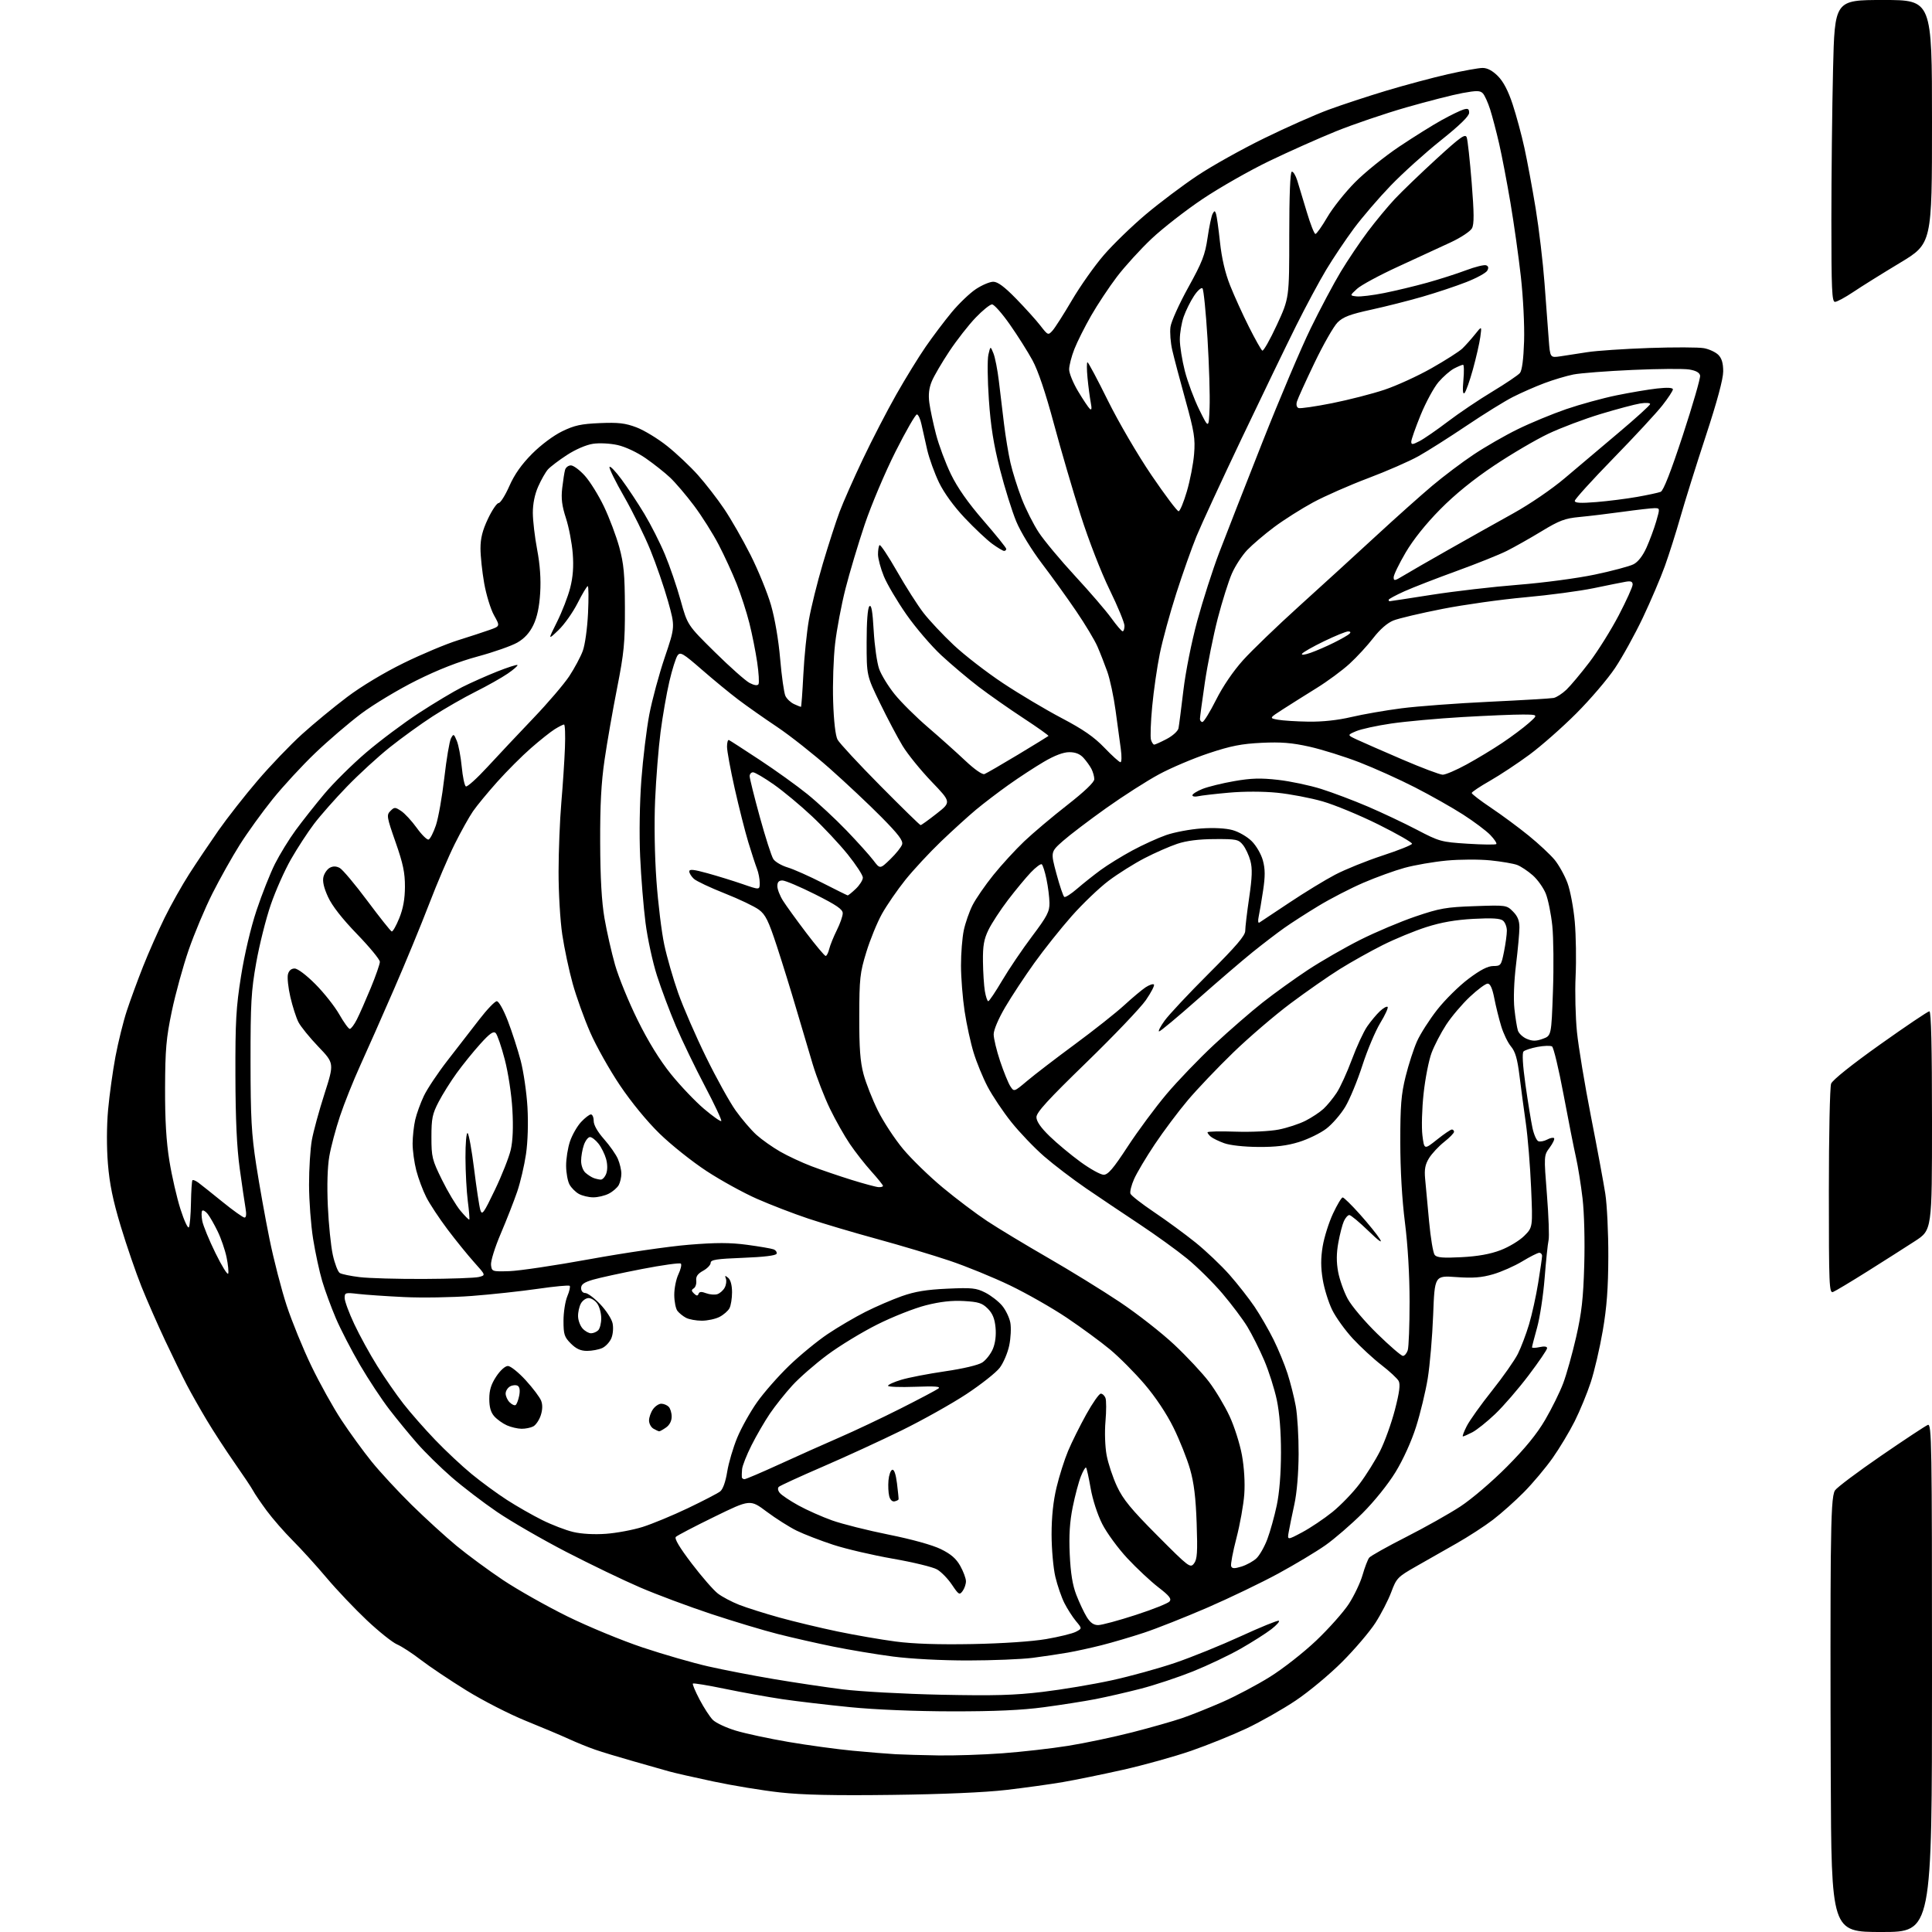 <?xml version="1.0" encoding="UTF-8" standalone="no"?>
<svg 
  version="1.1" 
  xmlns="http://www.w3.org/2000/svg" 
  xmlns:xlink="http://www.w3.org/1999/xlink" 
  xmlns:svg="http://www.w3.org/2000/svg"
  xmlns:rdf="http://www.w3.org/1999/02/22-rdf-syntax-ns#"
  xmlns:cc="http://creativecommons.org/ns#"
  xmlns:dc="http://purl.org/dc/elements/1.1/"
  viewBox="0 0 768 768"
  width="768"
  height="768"
>
<style>svg {background-color: white; }</style>"
<path stroke="none" fill="black" fill-rule="evenodd" d="M748.00,768.00C728.00,768.00 728.00,768.00 727.75,705.75C727.61,671.51 727.62,632.49 727.77,619.04C727.99,600.19 728.37,594.09 729.44,592.45C730.21,591.28 738.45,585.09 747.77,578.69C757.08,572.29 765.45,566.77 766.35,566.42C767.88,565.83 768.00,573.39 768.00,666.89C768.00,768.00 768.00,768.00 748.00,768.00zM354.50,713.50C331.46,713.79 319.00,713.51 310.00,712.51C303.12,711.75 291.20,709.79 283.50,708.15C275.80,706.52 267.93,704.72 266.00,704.17C264.07,703.61 257.77,701.82 252.00,700.19C246.22,698.56 239.26,696.45 236.53,695.50C233.79,694.55 229.07,692.63 226.03,691.23C222.99,689.84 215.28,686.59 208.90,684.01C202.52,681.43 191.94,676.01 185.40,671.97C178.85,667.92 170.72,662.47 167.33,659.86C163.94,657.24 159.67,654.45 157.83,653.67C156.00,652.89 150.60,648.57 145.83,644.08C141.06,639.58 133.86,632.00 129.83,627.22C125.80,622.44 119.75,615.77 116.39,612.41C113.02,609.04 108.36,603.69 106.01,600.52C103.67,597.34 101.24,593.78 100.63,592.60C100.01,591.42 96.67,586.42 93.22,581.48C89.77,576.54 84.79,568.90 82.16,564.49C79.53,560.09 75.96,553.79 74.24,550.49C72.52,547.20 68.66,539.29 65.66,532.92C62.67,526.55 58.42,516.88 56.23,511.42C54.04,505.96 50.34,495.20 48.01,487.50C44.89,477.17 43.55,470.65 42.90,462.64C42.36,456.03 42.39,447.60 42.97,441.14C43.50,435.29 44.82,425.77 45.90,420.00C46.99,414.23 49.02,406.04 50.41,401.81C51.80,397.58 54.73,389.61 56.91,384.10C59.09,378.60 62.94,369.91 65.45,364.80C67.97,359.68 72.39,351.83 75.26,347.36C78.14,342.88 83.35,335.13 86.83,330.14C90.32,325.16 97.32,316.22 102.40,310.29C107.47,304.35 115.42,296.06 120.06,291.86C124.70,287.66 132.78,281.00 138.00,277.07C143.67,272.79 152.73,267.35 160.50,263.55C167.65,260.05 177.32,255.99 182.00,254.53C186.68,253.07 192.37,251.20 194.65,250.39C198.81,248.91 198.81,248.91 196.37,244.56C195.04,242.16 193.28,236.44 192.47,231.85C191.66,227.26 191.00,221.03 191.00,218.00C191.00,213.98 191.80,210.82 193.96,206.25C195.58,202.81 197.50,199.99 198.21,199.97C198.92,199.96 200.84,196.92 202.47,193.22C204.51,188.59 207.32,184.61 211.47,180.43C214.99,176.89 219.97,173.16 223.44,171.47C228.34,169.08 230.98,168.51 238.44,168.19C245.82,167.88 248.52,168.19 253.00,169.88C256.02,171.02 261.52,174.36 265.20,177.30C268.89,180.23 274.39,185.43 277.43,188.83C280.47,192.24 285.17,198.30 287.86,202.30C290.56,206.29 295.27,214.51 298.33,220.57C301.38,226.62 305.05,235.59 306.47,240.49C308.02,245.85 309.49,254.43 310.13,261.96C310.72,268.86 311.66,275.46 312.21,276.64C312.77,277.82 314.32,279.28 315.66,279.89C317.00,280.50 318.23,281.00 318.39,281.00C318.56,281.00 318.98,275.22 319.34,268.15C319.70,261.09 320.69,251.32 321.54,246.46C322.38,241.59 324.88,231.51 327.09,224.05C329.30,216.60 332.29,207.35 333.73,203.50C335.17,199.65 339.35,190.20 343.01,182.50C346.67,174.80 352.64,163.25 356.29,156.83C359.93,150.41 365.19,141.86 367.98,137.83C370.76,133.80 375.39,127.66 378.27,124.18C381.14,120.71 385.48,116.55 387.92,114.93C390.35,113.32 393.47,112.00 394.84,112.00C396.61,112.00 399.27,113.97 403.93,118.75C407.55,122.46 411.89,127.27 413.57,129.44C416.56,133.30 416.66,133.34 418.38,131.44C419.35,130.37 422.84,124.91 426.14,119.29C429.44,113.68 435.14,105.61 438.82,101.36C442.49,97.11 450.00,89.84 455.50,85.20C461.00,80.57 470.23,73.63 476.00,69.79C481.77,65.94 493.70,59.28 502.50,54.98C511.30,50.67 522.82,45.56 528.10,43.62C533.38,41.67 543.75,38.26 551.15,36.03C558.55,33.81 569.53,30.87 575.55,29.50C581.57,28.14 587.78,27.01 589.35,27.01C591.24,27.00 593.29,28.09 595.44,30.25C597.63,32.45 599.53,36.09 601.31,41.50C602.76,45.90 604.86,53.67 605.97,58.76C607.09,63.85 609.10,74.68 610.44,82.81C611.77,90.95 613.36,104.33 613.97,112.55C614.58,120.77 615.33,130.82 615.64,134.87C616.19,142.25 616.19,142.25 620.35,141.63C622.63,141.29 627.42,140.55 631.00,139.99C634.58,139.42 645.63,138.68 655.56,138.33C665.49,137.99 675.30,138.02 677.36,138.41C679.42,138.79 681.99,139.99 683.06,141.06C684.42,142.42 685.00,144.38 685.00,147.62C685.00,150.64 682.60,159.56 678.06,173.37C674.24,184.99 669.72,199.45 668.00,205.50C666.28,211.55 663.50,220.32 661.82,225.00C660.14,229.68 656.19,238.93 653.05,245.56C649.90,252.19 644.93,261.19 642.00,265.56C639.08,269.93 632.14,278.05 626.59,283.60C621.04,289.16 612.67,296.53 608.00,299.98C603.33,303.43 596.25,308.11 592.28,310.38C588.31,312.64 585.05,314.82 585.03,315.22C585.01,315.62 588.49,318.28 592.75,321.14C597.01,324.00 603.74,328.97 607.69,332.19C611.64,335.40 616.26,339.71 617.96,341.76C619.65,343.82 621.96,347.95 623.08,350.95C624.20,353.95 625.51,360.90 626.00,366.45C626.48,371.98 626.63,381.68 626.33,388.00C626.03,394.32 626.27,404.34 626.87,410.25C627.47,416.17 629.97,431.24 632.42,443.75C634.88,456.26 637.44,470.10 638.13,474.50C638.82,478.90 639.36,490.15 639.33,499.50C639.29,512.15 638.72,519.70 637.12,529.00C635.94,535.88 633.79,545.10 632.34,549.50C630.90,553.90 628.02,560.88 625.95,565.00C623.88,569.12 619.93,575.70 617.17,579.61C614.40,583.52 609.30,589.60 605.82,593.12C602.35,596.64 596.80,601.59 593.50,604.11C590.20,606.64 583.67,610.87 579.00,613.52C574.33,616.17 567.06,620.30 562.86,622.70C555.58,626.85 555.12,627.34 553.04,632.90C551.84,636.11 549.00,641.61 546.74,645.12C544.48,648.63 538.55,655.59 533.56,660.59C528.58,665.59 520.24,672.53 515.03,676.01C509.82,679.50 501.03,684.48 495.49,687.10C489.95,689.71 480.03,693.71 473.46,695.99C466.88,698.26 454.75,701.64 446.50,703.50C438.25,705.35 427.45,707.56 422.50,708.41C417.55,709.26 407.43,710.66 400.00,711.53C391.50,712.52 374.66,713.25 354.50,713.50zM373.00,697.81C379.32,697.91 390.80,697.53 398.50,696.96C406.20,696.39 417.94,695.06 424.59,693.99C431.25,692.93 442.72,690.51 450.09,688.62C457.47,686.73 466.43,684.18 470.00,682.95C473.57,681.73 480.77,678.84 486.00,676.55C491.23,674.25 499.68,669.78 504.78,666.60C509.89,663.43 518.18,656.94 523.20,652.17C528.22,647.40 534.07,640.82 536.20,637.55C538.32,634.27 540.78,629.10 541.65,626.05C542.53,623.00 543.71,619.92 544.28,619.20C544.86,618.49 551.44,614.80 558.91,611.00C566.39,607.20 576.10,601.74 580.50,598.86C584.98,595.93 593.12,588.98 599.00,583.06C606.26,575.76 610.97,569.99 614.25,564.36C616.87,559.88 620.09,553.35 621.40,549.86C622.72,546.36 625.03,538.10 626.54,531.50C628.73,521.91 629.38,516.17 629.76,502.91C630.04,493.30 629.76,482.15 629.09,476.41C628.45,470.96 627.27,463.57 626.46,460.00C625.65,456.43 623.43,445.21 621.53,435.08C619.63,424.95 617.58,416.36 616.96,415.98C616.35,415.60 613.76,415.68 611.21,416.15C608.67,416.63 606.15,417.45 605.63,417.97C605.02,418.58 605.30,423.40 606.40,431.22C607.36,437.97 608.60,445.67 609.17,448.32C609.73,450.97 610.79,453.37 611.52,453.65C612.25,453.93 613.82,453.63 615.01,453.00C616.20,452.36 617.44,452.10 617.76,452.43C618.09,452.76 617.31,454.44 616.03,456.17C613.70,459.32 613.70,459.32 614.93,474.92C615.61,483.50 615.90,491.64 615.58,493.01C615.26,494.38 614.56,501.12 614.02,508.00C613.48,514.88 612.13,523.76 611.02,527.74C609.91,531.72 609.00,535.24 609.00,535.57C609.00,535.89 610.35,535.86 612.00,535.50C613.89,535.08 615.00,535.24 615.00,535.92C615.00,536.52 611.68,541.39 607.62,546.75C603.57,552.11 597.59,559.02 594.34,562.11C591.10,565.20 587.01,568.46 585.27,569.36C583.53,570.26 581.84,571.00 581.53,571.00C581.22,571.00 581.90,569.16 583.05,566.90C584.20,564.65 588.72,558.31 593.10,552.82C597.47,547.33 602.10,540.73 603.38,538.17C604.66,535.60 606.66,530.34 607.81,526.48C608.97,522.62 610.61,515.20 611.45,509.98C612.30,504.77 612.99,499.94 613.00,499.25C613.00,498.56 612.50,498.00 611.88,498.00C611.27,498.00 608.23,499.53 605.13,501.41C602.03,503.28 596.81,505.59 593.53,506.54C588.94,507.87 585.57,508.13 578.93,507.66C570.30,507.04 570.30,507.04 569.70,522.77C569.37,531.42 568.39,542.77 567.54,548.00C566.68,553.23 564.60,561.85 562.91,567.17C561.08,572.95 557.79,580.20 554.75,585.17C551.77,590.04 546.30,596.84 541.58,601.55C537.14,605.97 530.52,611.69 526.89,614.25C523.25,616.81 514.85,621.85 508.22,625.46C501.59,629.07 488.91,635.17 480.04,639.02C471.16,642.86 459.76,647.38 454.70,649.05C449.64,650.72 442.12,652.93 438.00,653.97C433.88,655.02 427.80,656.35 424.50,656.93C421.20,657.51 414.90,658.45 410.50,659.02C406.10,659.58 394.53,660.05 384.79,660.06C374.33,660.07 362.13,659.43 354.97,658.50C348.31,657.63 337.59,655.84 331.14,654.53C324.70,653.22 314.79,650.97 309.14,649.53C303.48,648.10 291.57,644.51 282.67,641.57C273.78,638.62 261.10,633.89 254.50,631.05C247.90,628.22 234.68,621.85 225.11,616.91C215.55,611.96 203.17,604.81 197.60,601.02C192.03,597.23 183.88,590.99 179.49,587.17C175.09,583.34 168.99,577.35 165.92,573.85C162.85,570.36 157.85,564.27 154.80,560.31C151.75,556.36 146.49,548.40 143.11,542.61C139.73,536.83 135.42,528.49 133.53,524.08C131.65,519.67 129.20,513.02 128.09,509.28C126.98,505.55 125.35,498.00 124.47,492.51C123.59,487.01 122.86,477.32 122.85,470.97C122.84,464.62 123.35,456.61 123.97,453.17C124.59,449.73 126.85,441.46 128.99,434.80C132.87,422.67 132.87,422.67 126.56,416.08C123.09,412.46 119.52,408.06 118.62,406.29C117.72,404.52 116.29,400.06 115.43,396.36C114.57,392.66 114.14,388.60 114.46,387.32C114.83,385.83 115.78,385.00 117.11,385.00C118.33,385.00 121.76,387.59 125.40,391.25C128.82,394.69 133.08,400.09 134.88,403.25C136.68,406.41 138.55,409.00 139.05,409.00C139.55,409.00 140.82,407.31 141.86,405.25C142.91,403.19 145.39,397.56 147.38,392.74C149.37,387.92 151.00,383.24 151.00,382.34C151.00,381.43 146.92,376.48 141.93,371.32C136.01,365.20 132.01,360.08 130.40,356.55C128.72,352.90 128.14,350.31 128.58,348.55C128.94,347.12 130.08,345.49 131.12,344.94C132.41,344.25 133.65,344.28 135.05,345.03C136.18,345.63 141.12,351.51 146.02,358.08C150.93,364.66 155.29,370.15 155.71,370.27C156.14,370.40 157.48,368.02 158.71,365.00C160.26,361.18 160.95,357.37 160.97,352.50C160.99,346.93 160.24,343.32 157.25,334.79C153.73,324.73 153.60,323.97 155.19,322.38C156.78,320.79 157.04,320.79 159.47,322.39C160.90,323.33 163.68,326.34 165.66,329.09C167.63,331.84 169.75,333.92 170.37,333.73C170.99,333.53 172.30,330.98 173.28,328.07C174.26,325.15 175.77,316.63 176.63,309.13C177.49,301.64 178.68,294.60 179.27,293.50C180.29,291.61 180.41,291.66 181.59,294.50C182.28,296.15 183.16,300.77 183.54,304.76C183.92,308.76 184.66,312.29 185.18,312.61C185.70,312.93 189.58,309.44 193.80,304.85C198.03,300.26 206.22,291.55 212.00,285.50C217.79,279.45 224.22,271.93 226.30,268.78C228.37,265.63 230.78,261.13 231.65,258.78C232.55,256.36 233.46,249.82 233.75,243.75C234.03,237.84 233.98,233.00 233.64,233.00C233.30,233.00 231.48,236.04 229.60,239.75C227.72,243.46 224.29,248.30 221.98,250.50C217.79,254.50 217.79,254.50 221.42,247.22C223.42,243.21 225.78,237.14 226.65,233.72C227.77,229.35 228.08,225.26 227.67,220.00C227.35,215.88 226.14,209.57 224.98,206.00C223.37,201.06 223.01,198.18 223.49,194.00C223.84,190.97 224.35,187.71 224.63,186.75C224.91,185.79 225.95,185.00 226.95,185.00C227.95,185.00 230.44,186.85 232.48,189.11C234.53,191.38 237.95,196.89 240.09,201.36C242.23,205.84 244.96,213.10 246.17,217.50C247.97,224.12 248.36,228.27 248.41,241.50C248.45,255.54 248.07,259.46 245.31,273.50C243.57,282.30 241.33,295.12 240.33,302.00C238.99,311.14 238.52,320.01 238.58,335.00C238.63,349.09 239.17,358.48 240.29,365.01C241.19,370.24 243.08,378.57 244.48,383.51C245.89,388.46 249.93,398.35 253.47,405.50C257.68,414.03 262.23,421.40 266.69,426.95C270.44,431.60 276.36,437.82 279.85,440.78C283.33,443.73 286.42,445.91 286.71,445.62C287.00,445.34 284.07,439.09 280.20,431.74C276.33,424.39 271.16,413.68 268.71,407.94C266.26,402.20 262.86,393.14 261.15,387.80C259.44,382.47 257.39,373.02 256.60,366.80C255.80,360.59 254.84,348.75 254.47,340.50C254.07,331.64 254.27,319.17 254.95,310.02C255.59,301.51 257.01,289.81 258.11,284.02C259.22,278.24 261.98,268.01 264.25,261.31C268.38,249.12 268.38,249.12 265.57,239.06C264.02,233.53 260.85,224.32 258.52,218.60C256.19,212.89 251.50,203.37 248.11,197.45C244.71,191.53 242.09,186.22 242.29,185.64C242.48,185.06 244.62,187.27 247.05,190.55C249.48,193.82 253.56,199.98 256.12,204.23C258.68,208.48 262.36,215.73 264.29,220.35C266.23,224.96 269.04,233.18 270.55,238.62C273.29,248.50 273.29,248.50 284.18,259.24C290.17,265.15 296.38,270.66 297.98,271.49C299.84,272.45 301.11,272.63 301.51,271.98C301.85,271.43 301.62,267.49 300.99,263.24C300.36,258.98 298.97,251.98 297.88,247.67C296.80,243.37 294.55,236.39 292.87,232.17C291.20,227.95 287.97,220.92 285.69,216.54C283.42,212.16 279.01,205.18 275.91,201.04C272.80,196.89 268.51,191.86 266.38,189.85C264.25,187.84 259.87,184.38 256.66,182.15C253.27,179.80 248.60,177.61 245.53,176.92C242.54,176.25 238.27,176.03 235.70,176.42C233.03,176.82 228.76,178.66 225.33,180.90C222.12,182.99 218.73,185.57 217.79,186.63C216.85,187.70 215.11,190.75 213.94,193.41C212.57,196.49 211.80,200.27 211.81,203.87C211.82,206.97 212.59,213.55 213.53,218.50C214.67,224.54 215.07,230.20 214.73,235.70C214.39,241.29 213.52,245.35 212.02,248.46C210.51,251.58 208.49,253.79 205.65,255.43C203.37,256.74 196.32,259.22 190.00,260.93C182.33,263.00 174.17,266.19 165.50,270.51C158.35,274.08 148.50,280.00 143.60,283.67C138.71,287.35 130.47,294.40 125.30,299.35C120.13,304.29 112.50,312.56 108.35,317.72C104.19,322.89 98.32,331.03 95.31,335.81C92.29,340.59 87.40,349.30 84.44,355.17C81.48,361.04 77.23,371.16 74.99,377.65C72.75,384.14 69.74,395.09 68.30,401.98C66.06,412.69 65.68,417.10 65.62,432.50C65.58,445.25 66.08,453.71 67.34,461.50C68.32,467.55 70.31,476.21 71.76,480.73C73.21,485.26 74.71,488.47 75.08,487.86C75.46,487.25 75.83,482.90 75.91,478.18C75.99,473.47 76.26,469.41 76.50,469.16C76.75,468.92 77.80,469.35 78.84,470.11C79.87,470.87 84.19,474.31 88.43,477.75C92.66,481.19 96.61,484.00 97.20,484.00C97.88,484.00 98.02,482.65 97.60,480.25C97.24,478.19 96.20,471.10 95.29,464.50C94.14,456.14 93.62,444.92 93.58,427.50C93.52,406.06 93.84,400.43 95.82,388.00C97.19,379.34 99.67,368.82 101.98,361.88C104.11,355.49 107.41,347.16 109.31,343.38C111.22,339.60 114.92,333.57 117.54,330.00C120.16,326.43 125.27,319.95 128.90,315.62C132.53,311.28 140.00,303.88 145.50,299.18C151.00,294.47 160.45,287.40 166.50,283.45C172.55,279.50 180.30,274.86 183.71,273.14C187.13,271.42 193.37,268.64 197.59,266.96C201.80,265.29 205.45,264.12 205.70,264.36C205.94,264.61 204.20,266.14 201.82,267.77C199.44,269.40 193.68,272.65 189.00,274.99C184.32,277.33 176.68,281.72 172.00,284.75C167.32,287.78 159.68,293.30 155.00,297.03C150.32,300.76 142.65,307.79 137.94,312.66C133.23,317.52 127.34,324.20 124.84,327.50C122.34,330.80 118.23,337.10 115.71,341.50C113.18,345.90 109.55,354.06 107.64,359.63C105.72,365.20 103.12,375.55 101.86,382.63C99.85,393.92 99.58,398.75 99.59,422.00C99.61,444.34 99.96,450.77 101.84,463.00C103.07,470.98 105.44,484.23 107.12,492.47C108.79,500.70 111.87,512.62 113.95,518.97C116.04,525.31 120.45,536.12 123.77,543.00C127.08,549.88 132.46,559.55 135.73,564.50C138.99,569.45 144.39,576.88 147.72,581.00C151.04,585.12 158.21,592.86 163.63,598.20C169.06,603.53 177.09,610.86 181.48,614.49C185.88,618.12 194.20,624.25 199.98,628.11C205.77,631.97 217.25,638.45 225.50,642.52C233.75,646.58 247.25,652.16 255.50,654.91C263.75,657.66 275.45,661.04 281.50,662.41C287.55,663.79 299.25,666.05 307.50,667.44C315.75,668.84 328.12,670.68 335.00,671.55C341.88,672.41 359.43,673.37 374.00,673.68C395.28,674.12 403.26,673.90 414.50,672.55C422.20,671.63 434.50,669.57 441.83,667.97C449.16,666.38 460.54,663.24 467.13,661.00C473.71,658.76 485.45,654.00 493.22,650.43C500.98,646.87 507.78,644.09 508.32,644.27C508.85,644.45 507.54,645.96 505.40,647.62C503.25,649.28 497.75,652.78 493.18,655.39C488.60,658.00 480.05,662.06 474.18,664.42C468.30,666.77 459.00,669.86 453.50,671.28C448.00,672.70 439.90,674.56 435.50,675.42C431.10,676.27 421.88,677.72 415.00,678.64C406.18,679.83 395.43,680.31 378.50,680.29C363.93,680.27 348.01,679.62 338.00,678.63C328.93,677.73 316.77,676.30 311.00,675.45C305.23,674.59 294.96,672.75 288.19,671.34C281.42,669.94 275.68,668.99 275.43,669.24C275.18,669.48 276.38,672.34 278.09,675.59C279.80,678.84 282.16,682.47 283.35,683.67C284.53,684.86 288.62,686.78 292.44,687.94C296.26,689.10 305.71,691.13 313.44,692.45C321.17,693.77 332.68,695.34 339.00,695.94C345.32,696.54 352.98,697.16 356.00,697.33C359.02,697.49 366.68,697.71 373.00,697.81zM386.50,653.54C398.52,653.31 410.23,652.52 415.85,651.56C420.99,650.68 426.32,649.37 427.68,648.66C430.17,647.36 430.17,647.36 427.72,644.43C426.38,642.82 424.31,639.60 423.13,637.28C421.95,634.96 420.33,630.24 419.51,626.78C418.70,623.33 418.03,615.77 418.02,610.00C418.02,602.97 418.67,596.78 419.99,591.26C421.07,586.73 423.14,580.21 424.59,576.76C426.03,573.32 429.28,566.79 431.80,562.25C434.32,557.71 436.92,554.00 437.58,554.00C438.24,554.00 439.08,554.77 439.44,555.71C439.80,556.65 439.81,560.82 439.45,564.96C439.07,569.28 439.27,575.05 439.90,578.46C440.51,581.74 442.37,587.33 444.03,590.88C446.45,596.05 449.64,599.94 460.08,610.42C472.62,623.02 473.16,623.43 474.64,621.50C475.91,619.84 476.09,617.09 475.69,605.50C475.34,595.36 474.62,589.43 473.06,584.00C471.88,579.88 468.92,572.45 466.48,567.50C463.74,561.95 459.34,555.34 454.99,550.25C451.12,545.72 444.93,539.49 441.23,536.42C437.53,533.35 429.79,527.68 424.04,523.81C418.29,519.95 408.16,514.18 401.54,510.99C394.92,507.80 384.10,503.38 377.50,501.16C370.90,498.94 357.92,495.05 348.65,492.52C339.39,489.99 327.06,486.34 321.25,484.39C315.44,482.45 306.31,478.93 300.95,476.57C295.59,474.22 286.55,469.24 280.86,465.51C275.16,461.78 266.76,455.09 262.20,450.64C257.19,445.76 250.92,438.11 246.40,431.38C242.27,425.24 236.96,415.78 234.60,410.36C232.23,404.94 229.10,396.23 227.65,391.00C226.19,385.77 224.33,377.00 223.51,371.50C222.68,365.95 222.02,354.82 222.04,346.50C222.05,338.25 222.55,325.88 223.14,319.00C223.73,312.12 224.38,302.34 224.57,297.25C224.77,292.16 224.61,288.00 224.21,288.00C223.82,288.01 222.15,288.85 220.50,289.88C218.85,290.91 214.59,294.30 211.04,297.41C207.49,300.51 201.48,306.53 197.68,310.78C193.88,315.03 189.53,320.30 188.02,322.50C186.50,324.70 183.24,330.55 180.77,335.50C178.30,340.45 173.71,351.20 170.57,359.39C167.43,367.58 161.12,382.88 156.54,393.39C151.97,403.90 145.98,417.45 143.22,423.50C140.47,429.55 136.83,438.63 135.15,443.69C133.46,448.74 131.55,455.91 130.91,459.62C130.17,463.86 129.95,471.22 130.32,479.43C130.64,486.62 131.53,495.36 132.30,498.85C133.07,502.34 134.32,505.58 135.07,506.04C135.82,506.51 139.38,507.25 142.97,507.68C146.56,508.12 158.06,508.45 168.53,508.40C179.00,508.36 188.81,508.01 190.34,507.63C193.12,506.93 193.12,506.93 188.52,501.81C185.99,498.99 181.21,493.10 177.91,488.72C174.61,484.34 170.80,478.57 169.45,475.90C168.09,473.22 166.31,468.46 165.49,465.31C164.67,462.16 164.01,457.31 164.02,454.54C164.04,451.77 164.50,447.53 165.06,445.11C165.62,442.70 167.17,438.42 168.51,435.61C169.85,432.80 174.09,426.45 177.94,421.50C181.79,416.55 187.46,409.24 190.53,405.25C193.60,401.26 196.73,398.00 197.48,398.00C198.27,398.00 200.13,401.32 201.86,405.79C203.51,410.07 205.80,417.16 206.96,421.54C208.11,425.92 209.33,434.25 209.67,440.06C210.04,446.44 209.81,453.87 209.09,458.79C208.43,463.28 206.86,470.00 205.59,473.72C204.31,477.45 201.39,484.93 199.08,490.34C196.71,495.89 195.02,501.33 195.19,502.84C195.50,505.46 195.60,505.50 202.50,505.30C206.35,505.18 220.75,503.04 234.50,500.53C248.25,498.02 265.92,495.45 273.78,494.81C284.72,493.92 290.14,493.92 296.98,494.83C301.88,495.49 306.61,496.30 307.49,496.63C308.37,496.97 308.92,497.75 308.71,498.37C308.47,499.10 303.70,499.68 295.42,500.00C284.82,500.41 282.50,500.77 282.50,502.00C282.50,502.82 281.15,504.24 279.50,505.15C277.33,506.34 276.57,507.43 276.77,509.08C276.92,510.33 276.47,511.71 275.78,512.14C274.78,512.76 274.80,513.18 275.88,514.21C276.92,515.19 277.36,515.21 277.69,514.30C278.01,513.44 278.85,513.37 280.70,514.08C282.11,514.61 284.11,514.78 285.13,514.46C286.16,514.13 287.49,512.96 288.08,511.85C288.67,510.75 288.88,509.14 288.55,508.28C288.06,506.98 288.21,506.93 289.48,507.98C290.42,508.77 291.00,510.93 291.00,513.69C291.00,516.13 290.54,519.00 289.97,520.06C289.40,521.11 287.63,522.66 286.02,523.49C284.41,524.32 281.25,525.00 278.98,525.00C276.72,525.00 273.89,524.48 272.68,523.84C271.48,523.20 269.95,521.96 269.28,521.09C268.61,520.21 268.05,517.38 268.03,514.78C268.01,512.19 268.76,508.48 269.68,506.55C270.60,504.61 271.04,502.70 270.65,502.31C270.25,501.92 263.31,502.88 255.22,504.45C247.12,506.02 238.36,507.92 235.75,508.69C232.17,509.74 231.00,510.56 231.00,512.04C231.00,513.20 231.68,514.00 232.67,514.00C233.59,514.00 236.25,515.99 238.57,518.42C240.90,520.84 243.12,524.25 243.50,525.98C243.89,527.77 243.69,530.34 243.03,531.94C242.39,533.48 240.75,535.25 239.39,535.87C238.02,536.49 235.32,537.00 233.38,537.00C230.81,537.00 229.05,536.20 226.92,534.08C224.33,531.48 224.00,530.46 224.00,525.04C224.00,521.68 224.68,517.31 225.51,515.31C226.35,513.32 226.77,511.44 226.46,511.13C226.16,510.82 220.43,511.36 213.75,512.33C207.07,513.30 195.27,514.57 187.55,515.16C179.82,515.75 167.68,515.95 160.56,515.60C153.44,515.26 145.23,514.69 142.31,514.35C137.29,513.76 137.00,513.85 137.00,515.96C137.00,517.20 138.72,521.87 140.83,526.35C142.93,530.83 147.04,538.33 149.97,543.00C152.89,547.67 157.56,554.42 160.36,558.00C163.15,561.58 168.82,568.04 172.97,572.36C177.11,576.69 183.65,582.81 187.50,585.97C191.35,589.13 197.65,593.75 201.50,596.23C205.35,598.72 211.65,602.32 215.50,604.23C219.35,606.15 224.93,608.30 227.89,608.99C231.18,609.77 236.24,610.05 240.89,609.71C245.08,609.41 251.63,608.18 255.46,606.98C259.29,605.77 267.39,602.42 273.46,599.52C279.53,596.62 285.29,593.63 286.27,592.87C287.37,592.02 288.42,589.06 289.07,585.05C289.64,581.50 291.45,575.38 293.08,571.45C294.72,567.52 298.26,561.19 300.94,557.40C303.62,553.60 309.34,547.09 313.65,542.92C317.97,538.75 324.88,533.08 329.00,530.31C333.12,527.54 339.88,523.58 344.00,521.50C348.12,519.42 354.65,516.60 358.50,515.24C363.71,513.40 368.32,512.64 376.56,512.27C386.38,511.82 388.07,512.00 391.68,513.84C393.92,514.98 396.91,517.30 398.33,518.99C399.76,520.68 401.23,523.73 401.62,525.77C402.00,527.81 401.80,531.90 401.18,534.86C400.56,537.82 398.86,541.81 397.40,543.72C395.94,545.64 389.98,550.34 384.15,554.19C378.32,558.03 366.79,564.49 358.53,568.55C350.26,572.61 336.07,579.14 327.00,583.05C317.93,586.97 310.09,590.57 309.59,591.04C309.05,591.56 309.22,592.56 310.00,593.49C310.72,594.36 314.05,596.59 317.40,598.44C320.76,600.29 326.79,602.97 330.81,604.40C334.83,605.83 344.95,608.37 353.31,610.05C362.51,611.90 370.67,614.17 374.00,615.80C378.02,617.77 380.10,619.58 381.73,622.50C382.96,624.70 383.97,627.43 383.98,628.56C383.99,629.69 383.40,631.44 382.66,632.45C381.42,634.15 381.11,633.97 378.41,629.95C376.81,627.56 374.15,624.83 372.50,623.88C370.85,622.92 362.97,621.01 354.99,619.62C347.01,618.23 336.32,615.74 331.23,614.08C326.15,612.41 319.60,609.89 316.68,608.46C313.77,607.03 308.42,603.64 304.79,600.93C298.20,595.99 298.20,595.99 283.94,602.96C276.09,606.79 269.22,610.38 268.67,610.93C268.00,611.60 270.08,615.10 274.96,621.51C278.97,626.78 283.66,632.16 285.38,633.47C287.09,634.77 290.90,636.79 293.84,637.94C296.77,639.09 303.97,641.37 309.84,643.00C315.70,644.62 326.12,647.12 333.00,648.55C339.88,649.98 350.23,651.77 356.00,652.53C363.03,653.46 373.11,653.79 386.50,653.54zM436.53,646.00C437.93,646.00 444.64,644.19 451.43,641.98C458.23,639.77 464.29,637.36 464.91,636.61C465.79,635.55 464.84,634.35 460.46,630.97C457.40,628.61 451.86,623.43 448.16,619.47C444.46,615.50 439.96,609.36 438.17,605.83C436.27,602.09 434.34,596.15 433.55,591.63C432.81,587.37 431.99,583.66 431.73,583.40C431.47,583.13 430.54,584.68 429.68,586.85C428.81,589.01 427.35,594.49 426.43,599.04C425.23,604.99 424.89,610.29 425.24,617.91C425.59,625.38 426.35,630.12 427.86,634.00C429.03,637.02 430.88,640.96 431.98,642.75C433.39,645.05 434.72,646.00 436.53,646.00zM493.49,622.74C495.48,622.13 498.14,620.67 499.42,619.49C500.69,618.31 502.65,614.87 503.79,611.83C504.93,608.80 506.61,602.76 507.53,598.41C508.59,593.38 509.20,585.77 509.21,577.50C509.22,569.11 508.63,561.67 507.55,556.50C506.62,552.10 504.36,544.98 502.51,540.68C500.67,536.38 497.68,530.42 495.87,527.44C494.07,524.46 489.57,518.48 485.89,514.15C482.20,509.82 475.89,503.58 471.85,500.28C467.81,496.98 459.32,490.86 453.00,486.67C446.68,482.49 437.14,476.08 431.81,472.44C426.48,468.79 418.93,463.04 415.03,459.65C411.14,456.27 405.26,450.12 401.98,446.00C398.69,441.88 394.48,435.57 392.60,432.00C390.73,428.43 388.23,422.35 387.05,418.50C385.86,414.65 384.24,407.23 383.45,402.00C382.66,396.77 382.01,388.58 382.01,383.80C382.00,379.01 382.51,372.71 383.12,369.80C383.74,366.88 385.30,362.41 386.59,359.85C387.88,357.30 391.60,351.90 394.86,347.85C398.11,343.81 403.64,337.78 407.14,334.45C410.64,331.13 418.34,324.63 424.25,320.02C431.12,314.65 435.00,310.94 435.00,309.75C435.00,308.71 434.49,306.89 433.88,305.68C433.26,304.48 431.83,302.49 430.70,301.25C429.30,299.71 427.51,299.00 425.06,299.00C422.70,299.00 419.24,300.31 414.98,302.81C411.42,304.90 405.12,309.01 401.00,311.94C396.88,314.87 391.02,319.33 388.00,321.85C384.98,324.37 378.73,330.04 374.11,334.46C369.50,338.88 363.11,345.77 359.90,349.76C356.70,353.76 352.52,359.83 350.60,363.26C348.69,366.69 345.88,373.55 344.37,378.50C341.84,386.74 341.61,388.90 341.57,404.00C341.54,416.61 341.94,422.03 343.27,427.00C344.23,430.57 346.80,437.10 348.98,441.50C351.16,445.90 355.68,452.78 359.02,456.78C362.36,460.78 369.46,467.68 374.80,472.11C380.13,476.54 388.10,482.55 392.50,485.45C396.90,488.35 407.70,494.87 416.50,499.94C425.30,505.00 438.19,512.95 445.14,517.59C452.10,522.24 461.86,529.88 466.84,534.57C471.83,539.26 478.02,545.89 480.60,549.30C483.19,552.71 486.86,558.84 488.76,562.93C490.67,567.01 492.88,573.99 493.69,578.43C494.58,583.38 494.95,589.40 494.62,594.00C494.33,598.12 492.92,605.96 491.50,611.42C490.08,616.88 489.13,621.91 489.40,622.60C489.77,623.57 490.69,623.60 493.49,622.74zM517.66,609.10C520.94,607.35 526.35,603.71 529.69,601.02C533.02,598.32 537.88,593.28 540.48,589.81C543.09,586.34 546.75,580.48 548.61,576.79C550.47,573.10 553.11,565.75 554.49,560.46C556.30,553.47 556.71,550.33 555.99,548.97C555.44,547.95 552.37,545.10 549.18,542.64C545.99,540.18 540.86,535.45 537.78,532.13C534.71,528.81 531.00,523.66 529.55,520.69C528.10,517.72 526.41,512.30 525.81,508.64C525.01,503.83 525.00,500.19 525.79,495.42C526.39,491.80 528.24,485.95 529.89,482.42C531.54,478.89 533.28,476.00 533.74,476.00C534.21,476.00 537.31,479.04 540.62,482.75C543.94,486.46 547.48,490.85 548.50,492.50C549.72,494.48 548.17,493.38 543.90,489.25C540.35,485.81 536.97,483.00 536.38,483.00C535.80,483.00 534.83,484.09 534.22,485.42C533.61,486.75 532.62,490.58 532.01,493.94C531.23,498.23 531.21,501.69 531.93,505.60C532.50,508.66 534.21,513.47 535.73,516.30C537.27,519.15 542.51,525.35 547.50,530.21C552.45,535.04 557.03,538.99 557.68,538.99C558.33,539.00 559.19,537.99 559.60,536.75C560.00,535.51 560.33,526.85 560.33,517.50C560.33,506.90 559.64,495.04 558.49,486.00C557.33,476.86 556.64,465.04 556.64,454.00C556.63,439.48 556.99,435.04 558.76,427.90C559.93,423.17 561.97,416.87 563.30,413.90C564.63,410.93 568.25,405.28 571.34,401.34C574.44,397.40 580.02,391.89 583.74,389.10C588.47,385.54 591.43,384.02 593.61,384.01C596.59,384.00 596.77,383.76 597.86,378.33C598.49,375.22 599.00,371.45 599.00,369.96C599.00,368.46 598.31,366.68 597.48,365.98C596.36,365.06 593.19,364.86 585.73,365.26C578.59,365.65 572.93,366.63 567.00,368.53C562.33,370.02 554.50,373.24 549.61,375.70C544.73,378.15 537.08,382.43 532.61,385.22C528.15,388.00 519.33,394.15 513.00,398.88C506.68,403.61 496.42,412.40 490.22,418.41C484.01,424.42 475.87,432.97 472.12,437.42C468.37,441.86 462.49,449.72 459.04,454.88C455.59,460.04 451.89,466.26 450.81,468.71C449.73,471.15 449.08,473.76 449.37,474.51C449.65,475.26 453.89,478.56 458.78,481.85C463.67,485.14 471.07,490.56 475.23,493.91C479.38,497.25 485.46,503.03 488.74,506.74C492.02,510.46 496.51,516.20 498.74,519.50C500.96,522.80 504.34,528.65 506.25,532.50C508.16,536.35 510.66,542.42 511.81,546.00C512.96,549.58 514.44,555.42 515.09,559.00C515.74,562.58 516.25,571.12 516.22,578.00C516.18,585.63 515.53,593.42 514.53,598.00C513.63,602.12 512.63,607.03 512.30,608.89C511.69,612.28 511.69,612.28 517.66,609.10zM355.59,596.82C354.67,597.01 353.83,596.18 353.47,594.72C353.13,593.39 353.00,590.59 353.18,588.48C353.36,586.38 354.03,584.48 354.67,584.27C355.42,584.02 356.10,585.95 356.57,589.69C356.97,592.89 357.25,595.73 357.20,596.00C357.15,596.27 356.42,596.64 355.59,596.82zM295.95,588.00C296.47,588.00 302.74,585.33 309.87,582.06C317.00,578.79 327.71,574.01 333.67,571.42C339.63,568.84 350.57,563.66 358.00,559.91C365.43,556.16 372.18,552.59 373.00,551.98C374.12,551.15 371.79,550.97 363.75,551.27C357.84,551.49 353.00,551.31 353.00,550.87C353.00,550.44 355.36,549.36 358.25,548.49C361.14,547.61 368.97,546.10 375.66,545.12C382.88,544.07 388.91,542.64 390.49,541.60C391.96,540.63 393.85,538.20 394.69,536.20C395.65,533.89 396.04,530.77 395.74,527.69C395.41,524.17 394.55,522.09 392.65,520.19C390.43,517.98 388.95,517.51 383.15,517.18C378.38,516.91 373.75,517.43 368.06,518.87C363.54,520.01 354.87,523.43 348.78,526.48C342.69,529.52 333.74,534.97 328.88,538.59C324.03,542.20 317.76,547.67 314.96,550.74C312.16,553.80 308.16,558.83 306.07,561.90C303.98,564.98 300.68,570.66 298.74,574.52C296.79,578.39 295.11,582.66 294.99,584.02C294.87,585.39 294.83,586.84 294.89,587.25C294.95,587.66 295.43,588.00 295.95,588.00zM262.03,568.97C261.74,568.95 260.71,568.48 259.75,567.92C258.79,567.36 258.00,565.90 258.00,564.67C258.00,563.45 258.70,561.44 259.56,560.22C260.41,559.00 261.90,558.00 262.86,558.00C263.82,558.00 265.14,558.54 265.80,559.20C266.46,559.86 267.00,561.63 267.00,563.14C267.00,564.84 266.16,566.48 264.78,567.44C263.56,568.30 262.32,568.99 262.03,568.97zM207.32,567.96C205.77,567.94 203.15,567.33 201.50,566.60C199.85,565.87 197.60,564.26 196.50,563.03C195.10,561.46 194.50,559.38 194.50,556.07C194.50,552.59 195.23,550.26 197.26,547.18C198.88,544.73 200.81,543.00 201.91,543.00C202.95,543.00 206.14,545.56 208.99,548.68C211.85,551.81 214.61,555.48 215.12,556.83C215.74,558.43 215.67,560.46 214.95,562.65C214.34,564.50 213.01,566.46 211.99,567.01C210.97,567.55 208.86,567.98 207.32,567.96zM204.95,558.53C205.39,558.26 206.03,556.60 206.38,554.84C206.79,552.78 206.59,551.36 205.82,550.89C205.15,550.48 203.80,550.57 202.80,551.10C201.81,551.64 201.00,552.92 201.00,553.96C201.00,555.01 201.71,556.57 202.58,557.44C203.45,558.31 204.52,558.80 204.95,558.53zM234.95,530.00C235.86,530.00 237.14,529.46 237.80,528.80C238.46,528.14 239.00,525.99 239.00,524.02C239.00,522.05 238.30,519.44 237.44,518.22C236.59,517.00 235.03,516.00 233.98,516.00C232.93,516.00 231.54,516.99 230.89,518.21C230.24,519.42 229.74,521.72 229.79,523.31C229.83,524.90 230.65,527.06 231.59,528.10C232.54,529.15 234.05,530.00 234.95,530.00zM728.66,513.58C727.13,514.16 727.00,511.04 727.00,473.67C727.00,451.37 727.40,432.07 727.90,430.77C728.44,429.34 736.15,423.17 747.37,415.20C757.58,407.94 766.40,402.00 766.97,402.00C767.66,402.00 768.00,416.25 768.00,445.48C768.00,488.96 768.00,488.96 761.25,493.35C757.54,495.76 749.06,501.16 742.41,505.34C735.76,509.52 729.57,513.23 728.66,513.58zM90.71,506.27C90.95,505.60 90.66,502.67 90.06,499.77C89.45,496.87 87.87,492.25 86.53,489.50C85.20,486.75 83.41,483.63 82.57,482.57C81.72,481.51 80.74,480.93 80.39,481.28C80.04,481.62 80.05,483.44 80.40,485.32C80.75,487.19 83.11,492.95 85.65,498.11C88.18,503.28 90.46,506.95 90.71,506.27zM580.97,499.75C587.48,499.41 592.40,498.53 596.50,496.96C599.80,495.71 604.03,493.15 605.90,491.29C609.31,487.89 609.31,487.89 608.64,472.20C608.27,463.56 607.33,451.99 606.54,446.47C605.75,440.96 604.61,432.44 604.01,427.56C603.18,420.86 602.34,418.01 600.63,415.97C599.38,414.49 597.63,410.85 596.74,407.89C595.84,404.92 594.60,399.91 593.99,396.75C593.22,392.83 592.38,391.00 591.37,391.00C590.55,391.00 587.36,393.36 584.29,396.25C581.21,399.14 576.98,404.13 574.88,407.35C572.78,410.57 570.17,415.61 569.07,418.54C567.97,421.48 566.54,428.76 565.90,434.73C565.25,440.71 565.04,448.17 565.43,451.32C566.15,457.05 566.15,457.05 571.21,453.03C573.99,450.81 576.65,449.00 577.13,449.00C577.61,449.00 578.00,449.41 578.00,449.92C578.00,450.42 576.23,452.24 574.06,453.95C571.89,455.67 569.20,458.56 568.08,460.36C566.53,462.88 566.16,464.80 566.51,468.58C566.76,471.28 567.47,478.90 568.08,485.50C568.69,492.10 569.69,498.12 570.32,498.87C571.19,499.93 573.64,500.13 580.97,499.75zM186.55,484.79C186.72,484.61 186.46,481.33 185.96,477.48C185.47,473.64 185.05,465.86 185.03,460.19C185.01,454.52 185.39,450.13 185.88,450.42C186.36,450.72 187.53,457.16 188.47,464.73C189.41,472.31 190.52,479.62 190.94,481.00C191.62,483.22 192.27,482.31 196.73,473.00C199.50,467.23 202.33,460.06 203.03,457.07C203.86,453.47 204.08,448.09 203.68,441.07C203.34,435.06 202.03,426.47 200.65,421.16C199.31,416.02 197.69,411.30 197.04,410.66C196.14,409.78 194.68,410.80 190.90,415.00C188.17,418.02 183.98,423.20 181.59,426.50C179.19,429.80 175.94,434.98 174.37,438.00C171.87,442.80 171.50,444.59 171.50,452.00C171.50,459.96 171.77,461.04 175.69,469.00C177.99,473.68 181.31,479.21 183.05,481.30C184.80,483.39 186.37,484.96 186.55,484.79zM235.80,475.96C233.98,475.95 231.42,475.33 230.11,474.60C228.80,473.88 227.12,472.20 226.40,470.89C225.67,469.58 225.05,466.22 225.04,463.43C225.02,460.64 225.72,456.25 226.59,453.69C227.47,451.12 229.45,447.66 230.99,446.01C232.54,444.35 234.30,443.00 234.90,443.00C235.51,443.00 236.00,444.17 236.00,445.60C236.00,447.22 237.55,449.93 240.13,452.85C242.40,455.41 244.88,458.95 245.63,460.72C246.38,462.49 247.00,465.10 247.00,466.53C247.00,467.96 246.54,470.00 245.97,471.06C245.40,472.11 243.63,473.66 242.02,474.49C240.41,475.32 237.61,475.98 235.80,475.96zM349.25,471.91C350.21,471.96 351.00,471.73 351.00,471.40C351.00,471.07 348.92,468.48 346.37,465.65C343.82,462.82 339.98,457.92 337.84,454.76C335.69,451.60 332.13,445.30 329.93,440.76C327.73,436.22 324.63,428.23 323.05,423.00C321.47,417.77 318.53,407.88 316.52,401.00C314.51,394.12 311.06,382.98 308.85,376.23C305.48,365.96 304.31,363.58 301.66,361.61C299.92,360.32 293.82,357.40 288.09,355.14C282.37,352.88 276.86,350.28 275.84,349.36C274.83,348.44 274.00,347.11 274.00,346.41C274.00,345.43 275.73,345.60 281.25,347.13C285.24,348.23 291.54,350.18 295.25,351.46C302.00,353.80 302.00,353.80 302.00,350.96C302.00,349.41 301.51,346.86 300.90,345.32C300.30,343.77 298.74,339.01 297.45,334.75C296.16,330.49 293.73,320.89 292.05,313.42C290.37,305.94 289.00,298.48 289.00,296.83C289.00,295.18 289.34,293.98 289.75,294.17C290.16,294.35 295.68,297.91 302.00,302.08C308.32,306.24 316.88,312.39 321.00,315.73C325.12,319.07 332.11,325.56 336.52,330.15C340.93,334.74 345.72,340.07 347.18,342.00C349.82,345.50 349.82,345.50 353.91,341.55C356.15,339.38 358.27,336.74 358.60,335.68C359.07,334.20 357.15,331.66 350.36,324.79C345.49,319.86 336.26,311.19 329.86,305.51C323.46,299.84 314.01,292.38 308.86,288.93C303.71,285.49 296.80,280.63 293.50,278.13C290.20,275.64 283.69,270.29 279.03,266.23C271.48,259.66 270.44,259.05 269.34,260.55C268.67,261.47 267.20,266.11 266.09,270.86C264.98,275.61 263.40,284.68 262.58,291.00C261.76,297.32 260.79,309.48 260.42,318.00C260.02,327.25 260.23,340.15 260.94,350.00C261.59,359.07 262.99,370.55 264.05,375.50C265.10,380.45 267.60,389.11 269.59,394.74C271.58,400.38 276.56,411.83 280.66,420.19C284.75,428.55 290.06,438.13 292.46,441.49C294.86,444.85 298.56,449.18 300.69,451.11C302.83,453.03 307.08,456.04 310.14,457.79C313.20,459.55 318.81,462.16 322.60,463.60C326.40,465.04 333.55,467.48 338.50,469.02C343.45,470.56 348.29,471.86 349.25,471.91zM238.77,468.92C239.48,468.96 240.46,467.91 240.97,466.59C241.53,465.10 241.52,462.83 240.93,460.70C240.40,458.79 239.04,456.05 237.91,454.62C236.78,453.18 235.26,452.00 234.53,452.00C233.79,452.00 232.70,453.42 232.10,455.15C231.49,456.88 231.00,459.74 231.00,461.49C231.00,463.29 231.77,465.36 232.75,466.21C233.71,467.05 235.18,467.99 236.00,468.29C236.82,468.59 238.07,468.88 238.77,468.92zM438.72,466.98C440.45,467.00 442.56,464.53 448.29,455.75C452.34,449.56 459.28,440.19 463.72,434.92C468.17,429.65 476.68,420.80 482.65,415.24C488.62,409.68 497.29,402.15 501.92,398.50C506.55,394.85 514.65,389.03 519.92,385.55C525.19,382.08 534.53,376.71 540.68,373.61C546.83,370.52 556.73,366.34 562.68,364.32C572.34,361.04 574.86,360.60 586.18,360.21C598.73,359.77 598.89,359.79 601.43,362.34C603.29,364.20 604.00,365.95 603.99,368.70C603.99,370.79 603.38,377.45 602.64,383.50C601.84,390.08 601.58,397.11 602.00,401.00C602.38,404.57 603.01,408.46 603.38,409.64C603.76,410.82 605.37,412.32 606.96,412.98C609.22,413.92 610.60,413.91 613.27,412.95C616.69,411.71 616.69,411.71 617.32,394.10C617.67,384.42 617.55,372.67 617.06,367.98C616.57,363.30 615.41,357.57 614.48,355.25C613.55,352.93 611.21,349.64 609.29,347.95C607.36,346.25 604.59,344.41 603.14,343.85C601.69,343.29 596.90,342.47 592.50,342.02C588.10,341.57 580.25,341.60 575.06,342.09C569.86,342.58 562.35,343.88 558.37,344.97C554.39,346.06 546.99,348.74 541.94,350.92C536.89,353.10 528.87,357.23 524.13,360.11C519.38,362.98 513.25,366.93 510.50,368.88C507.75,370.82 502.12,375.13 498.00,378.44C493.88,381.76 484.01,390.22 476.08,397.24C468.15,404.26 461.26,410.00 460.77,410.00C460.28,410.00 461.25,408.08 462.94,405.74C464.62,403.40 472.52,394.96 480.50,387.00C491.43,376.08 495.00,371.91 495.00,370.03C495.00,368.65 495.70,362.73 496.56,356.86C497.76,348.71 497.87,345.25 497.05,342.19C496.46,339.99 495.12,337.13 494.07,335.84C492.32,333.68 491.45,333.50 482.83,333.55C476.57,333.58 471.69,334.19 468.00,335.42C464.98,336.43 459.12,338.99 455.00,341.13C450.88,343.26 444.44,347.30 440.71,350.11C436.97,352.92 430.36,359.25 426.01,364.17C421.66,369.09 414.98,377.48 411.16,382.81C407.34,388.14 402.14,396.02 399.61,400.33C396.90,404.93 395.00,409.40 395.00,411.16C395.00,412.80 396.15,417.60 397.56,421.82C398.98,426.05 400.80,430.53 401.61,431.79C403.09,434.07 403.09,434.07 408.30,429.68C411.16,427.26 419.70,420.71 427.28,415.12C434.86,409.53 443.69,402.54 446.91,399.58C450.13,396.62 453.96,393.42 455.41,392.46C456.87,391.51 458.35,391.01 458.70,391.36C459.05,391.71 457.62,394.49 455.52,397.54C453.42,400.58 442.77,411.75 431.85,422.35C416.59,437.16 412.00,442.19 412.00,444.09C412.00,445.76 413.71,448.23 417.25,451.67C420.14,454.48 425.65,459.07 429.50,461.87C433.35,464.68 437.50,466.98 438.72,466.98zM500.14,455.93C494.45,455.89 488.90,455.27 486.61,454.43C484.46,453.65 482.10,452.50 481.36,451.88C480.61,451.26 480.00,450.47 480.00,450.11C480.00,449.76 484.99,449.64 491.08,449.85C497.37,450.06 504.82,449.70 508.30,449.02C511.67,448.36 516.47,446.78 518.97,445.51C521.46,444.24 524.68,442.11 526.13,440.76C527.58,439.42 529.92,436.56 531.34,434.41C532.76,432.26 535.49,426.29 537.40,421.15C539.31,416.00 542.04,410.10 543.48,408.03C544.91,405.96 547.19,403.23 548.54,401.96C549.89,400.70 551.26,399.93 551.60,400.26C551.93,400.60 550.61,403.49 548.66,406.68C546.72,409.88 543.52,417.47 541.56,423.54C539.60,429.62 536.54,437.03 534.75,440.00C532.96,442.98 529.57,446.89 527.21,448.68C524.85,450.48 519.96,452.86 516.35,453.97C511.57,455.45 507.17,455.98 500.14,455.93zM392.85,398.00C393.22,398.00 395.71,394.29 398.39,389.75C401.07,385.21 406.41,377.32 410.25,372.22C416.26,364.23 417.23,362.37 417.18,358.92C417.15,356.72 416.62,352.47 415.99,349.48C415.37,346.48 414.52,343.82 414.10,343.56C413.67,343.30 411.73,344.75 409.78,346.79C407.83,348.83 403.76,353.75 400.72,357.72C397.69,361.69 394.19,367.05 392.93,369.64C391.12,373.38 390.67,375.95 390.74,382.17C390.79,386.48 391.13,391.80 391.50,394.00C391.87,396.20 392.48,398.00 392.85,398.00zM328.21,380.00C328.62,380.00 329.26,378.76 329.62,377.25C329.99,375.74 331.35,372.38 332.64,369.78C333.94,367.19 335.00,364.16 335.00,363.04C335.00,361.47 332.56,359.80 324.02,355.51C317.98,352.48 312.13,350.00 311.02,350.00C309.59,350.00 309.00,350.66 309.01,352.25C309.01,353.49 310.02,356.10 311.26,358.05C312.49,360.00 316.64,365.74 320.48,370.80C324.32,375.86 327.80,380.00 328.21,380.00zM500.61,366.74C501.10,366.44 506.45,362.88 512.50,358.84C518.55,354.80 526.75,349.79 530.73,347.71C534.71,345.62 543.17,342.20 549.53,340.11C555.90,338.03 561.19,335.91 561.30,335.41C561.41,334.91 555.42,331.48 548.00,327.78C540.58,324.09 530.56,319.94 525.74,318.56C520.92,317.18 512.82,315.64 507.74,315.13C502.18,314.57 494.52,314.56 488.50,315.10C483.00,315.59 477.49,316.23 476.25,316.52C475.01,316.80 474.00,316.63 474.00,316.13C474.00,315.63 475.81,314.49 478.01,313.61C480.22,312.73 485.90,311.33 490.63,310.51C497.39,309.33 501.11,309.22 508.08,310.01C512.95,310.56 520.65,312.19 525.19,313.62C529.73,315.05 538.05,318.19 543.68,320.60C549.31,323.01 558.10,327.16 563.21,329.83C572.17,334.52 572.89,334.72 583.38,335.39C589.36,335.77 594.50,335.83 594.80,335.53C595.11,335.23 594.04,333.61 592.43,331.93C590.82,330.25 585.94,326.59 581.58,323.79C577.22,320.99 568.61,316.13 562.45,312.98C556.29,309.82 546.36,305.35 540.38,303.03C534.39,300.72 525.45,297.92 520.50,296.81C513.55,295.26 509.23,294.91 501.50,295.28C493.52,295.67 489.28,296.50 480.47,299.43C474.40,301.45 465.52,305.21 460.73,307.80C455.93,310.38 446.50,316.42 439.76,321.21C433.02,326.00 425.28,331.88 422.56,334.28C417.62,338.65 417.62,338.65 419.96,347.36C421.25,352.15 422.65,356.28 423.08,356.55C423.50,356.81 425.81,355.33 428.20,353.26C430.59,351.19 434.80,347.85 437.55,345.83C440.30,343.81 445.95,340.33 450.11,338.08C454.26,335.84 460.33,333.08 463.58,331.95C466.84,330.82 473.10,329.64 477.50,329.33C482.44,328.98 487.20,329.22 489.94,329.97C492.42,330.65 495.80,332.60 497.60,334.40C499.41,336.21 501.35,339.57 502.02,342.06C502.94,345.45 502.96,348.28 502.10,354.00C501.48,358.12 500.69,362.80 500.34,364.40C499.99,366.02 500.11,367.05 500.61,366.74zM336.95,355.93C337.19,355.97 338.65,354.79 340.20,353.31C341.74,351.84 343.00,349.84 343.00,348.87C343.00,347.91 340.30,343.77 337.01,339.67C333.72,335.58 327.32,328.74 322.79,324.49C318.27,320.23 311.44,314.55 307.63,311.87C303.81,309.19 300.08,307.00 299.34,307.00C298.60,307.00 298.00,307.69 298.00,308.54C298.00,309.39 299.82,316.70 302.04,324.78C304.27,332.87 306.68,340.39 307.41,341.49C308.13,342.60 310.70,344.10 313.11,344.82C315.53,345.55 321.77,348.33 327.00,351.00C332.23,353.67 336.70,355.88 336.95,355.93zM365.96,328.00C366.26,328.00 369.12,325.94 372.32,323.43C378.14,318.86 378.14,318.86 370.29,310.68C365.98,306.18 360.80,299.80 358.80,296.50C356.80,293.20 352.76,285.56 349.83,279.53C344.50,268.56 344.50,268.56 344.50,255.33C344.50,247.08 344.91,241.69 345.59,241.00C346.39,240.21 346.86,242.89 347.31,250.73C347.65,256.67 348.62,263.50 349.46,265.88C350.30,268.27 353.10,272.83 355.67,276.01C358.24,279.19 364.20,285.10 368.92,289.14C373.63,293.19 380.28,299.14 383.70,302.37C387.40,305.86 390.50,308.02 391.34,307.70C392.12,307.40 398.09,303.95 404.60,300.03C411.11,296.10 416.59,292.74 416.77,292.56C416.96,292.37 412.49,289.20 406.85,285.50C401.20,281.80 393.19,276.18 389.04,273.02C384.89,269.85 378.22,264.22 374.20,260.50C370.19,256.77 363.93,249.46 360.29,244.24C356.65,239.02 352.63,232.22 351.36,229.12C350.09,226.03 349.04,222.11 349.02,220.42C349.01,218.72 349.28,217.05 349.63,216.70C349.98,216.35 353.09,221.03 356.55,227.08C360.00,233.14 364.74,240.57 367.07,243.59C369.40,246.61 374.81,252.37 379.09,256.40C383.37,260.43 392.19,267.25 398.69,271.56C405.18,275.87 415.68,282.12 422.00,285.44C430.59,289.96 434.90,292.94 439.03,297.24C442.07,300.41 444.94,303.00 445.41,303.00C445.87,303.00 445.94,300.64 445.54,297.75C445.15,294.86 444.22,288.00 443.47,282.50C442.73,277.00 441.24,270.02 440.17,267.00C439.09,263.98 437.32,259.46 436.23,256.96C435.14,254.46 431.36,248.16 427.82,242.96C424.29,237.76 418.16,229.25 414.21,224.05C410.07,218.60 405.73,211.50 403.98,207.30C402.31,203.28 399.40,193.97 397.51,186.61C394.98,176.74 393.82,169.45 393.09,158.86C392.54,150.96 392.46,142.93 392.90,141.00C393.71,137.50 393.71,137.50 394.90,140.44C395.56,142.05 396.53,147.00 397.06,151.44C397.59,155.87 398.51,163.55 399.11,168.50C399.71,173.45 400.86,180.41 401.67,183.97C402.48,187.53 404.48,193.90 406.11,198.12C407.73,202.34 410.80,208.42 412.92,211.64C415.03,214.86 421.55,222.68 427.39,229.00C433.24,235.32 439.70,242.84 441.76,245.70C443.82,248.56 445.84,250.93 446.25,250.95C446.66,250.98 447.00,249.99 447.00,248.75C446.99,247.51 444.32,241.04 441.06,234.37C437.69,227.46 432.75,214.76 429.60,204.87C426.55,195.32 421.76,178.95 418.95,168.50C415.64,156.16 412.65,147.30 410.43,143.23C408.55,139.78 404.50,133.36 401.42,128.98C398.35,124.59 395.17,121.00 394.36,121.00C393.55,121.00 390.62,123.36 387.85,126.25C385.07,129.14 380.38,135.14 377.42,139.58C374.46,144.03 371.31,149.41 370.42,151.54C369.29,154.24 368.99,156.84 369.42,160.09C369.76,162.67 370.96,168.31 372.08,172.63C373.20,176.96 375.87,184.10 378.00,188.50C380.63,193.92 384.81,199.87 390.94,206.94C395.92,212.68 400.00,217.74 400.00,218.19C400.00,218.64 399.62,219.00 399.15,219.00C398.68,219.00 396.55,217.72 394.40,216.16C392.26,214.59 387.35,209.97 383.50,205.89C379.16,201.30 375.28,195.95 373.28,191.83C371.52,188.17 369.40,182.33 368.58,178.84C367.77,175.35 366.74,170.79 366.30,168.69C365.86,166.59 365.05,164.82 364.50,164.74C363.95,164.66 360.11,171.33 355.97,179.55C351.83,187.77 346.32,200.80 343.73,208.50C341.14,216.20 337.71,227.68 336.10,234.00C334.49,240.32 332.63,250.15 331.97,255.84C331.31,261.52 330.96,271.87 331.19,278.84C331.44,286.67 332.11,292.45 332.93,294.00C333.66,295.38 341.27,303.59 349.84,312.25C358.41,320.91 365.66,328.00 365.96,328.00zM573.50,307.96C574.60,307.97 578.87,306.14 582.98,303.89C587.10,301.65 593.48,297.79 597.17,295.31C600.87,292.84 605.60,289.30 607.69,287.45C611.50,284.08 611.50,284.08 605.36,284.04C601.98,284.02 591.18,284.47 581.36,285.04C571.54,285.61 558.80,286.77 553.05,287.61C547.30,288.45 541.00,289.83 539.05,290.67C535.50,292.19 535.50,292.19 539.50,294.05C541.70,295.08 549.80,298.62 557.50,301.93C565.20,305.24 572.40,307.95 573.50,307.96zM458.82,296.00C459.19,296.00 461.43,294.99 463.79,293.75C466.18,292.50 468.25,290.61 468.47,289.50C468.69,288.40 469.56,281.65 470.41,274.50C471.29,267.05 473.65,255.22 475.94,246.78C478.14,238.69 482.04,226.54 484.61,219.78C487.19,213.03 494.90,193.32 501.74,176.00C508.58,158.68 517.26,138.20 521.03,130.50C524.79,122.80 530.15,112.71 532.94,108.08C535.73,103.45 540.57,96.25 543.70,92.08C546.83,87.91 551.67,82.07 554.45,79.10C557.23,76.14 564.65,69.00 570.93,63.24C580.62,54.37 582.47,53.05 583.05,54.63C583.42,55.66 584.30,63.72 585.01,72.54C585.99,84.77 586.02,89.10 585.13,90.75C584.49,91.95 580.72,94.45 576.74,96.31C572.76,98.18 563.38,102.50 555.90,105.93C548.42,109.36 541.00,113.36 539.42,114.83C536.53,117.50 536.53,117.50 539.26,117.82C540.77,117.99 545.71,117.39 550.25,116.48C554.79,115.57 562.47,113.73 567.32,112.38C572.17,111.03 579.12,108.81 582.77,107.43C586.42,106.06 590.01,105.17 590.76,105.46C591.69,105.82 591.83,106.49 591.20,107.60C590.70,108.50 586.96,110.54 582.90,112.13C578.83,113.73 571.00,116.34 565.50,117.93C560.00,119.53 550.77,121.86 545.00,123.12C536.69,124.93 533.92,125.98 531.72,128.16C530.19,129.67 526.06,136.89 522.55,144.21C519.04,151.52 515.89,158.46 515.55,159.63C515.18,160.94 515.44,161.94 516.22,162.21C516.92,162.46 522.90,161.59 529.50,160.28C536.10,158.96 545.48,156.56 550.35,154.93C555.22,153.30 563.67,149.43 569.12,146.33C574.57,143.24 580.04,139.75 581.27,138.58C582.49,137.41 584.75,134.89 586.28,132.98C589.06,129.50 589.06,129.50 588.44,134.00C588.10,136.47 586.77,142.26 585.50,146.86C584.23,151.45 582.73,155.67 582.18,156.22C581.50,156.90 581.35,155.23 581.72,151.12C582.03,147.75 581.97,145.00 581.59,145.00C581.21,145.00 579.62,145.66 578.05,146.47C576.48,147.28 573.69,149.72 571.83,151.88C569.98,154.04 566.79,159.93 564.73,164.96C562.68,169.99 561.00,174.77 561.00,175.58C561.00,176.83 561.48,176.80 564.25,175.37C566.04,174.45 571.11,170.95 575.52,167.60C579.93,164.24 587.89,158.88 593.21,155.68C598.53,152.47 603.47,149.14 604.19,148.28C605.04,147.25 605.62,142.80 605.85,135.60C606.05,129.38 605.48,118.12 604.57,110.00C603.68,102.02 601.81,88.78 600.42,80.57C599.03,72.36 597.01,61.79 595.92,57.07C594.84,52.36 593.23,46.25 592.36,43.50C591.48,40.75 590.18,37.88 589.47,37.12C588.38,35.97 587.04,35.95 581.34,36.99C577.58,37.68 567.54,40.25 559.03,42.69C550.53,45.13 537.93,49.42 531.03,52.21C524.14,55.00 512.20,60.33 504.50,64.04C496.80,67.75 484.96,74.49 478.19,79.01C471.42,83.54 462.25,90.68 457.80,94.87C453.35,99.07 447.15,105.88 444.01,110.00C440.88,114.12 436.25,121.10 433.73,125.50C431.21,129.90 428.21,135.88 427.07,138.79C425.93,141.69 425.00,145.32 425.00,146.85C425.00,148.37 426.60,152.29 428.57,155.56C430.53,158.83 432.61,161.95 433.20,162.50C433.95,163.20 434.06,162.46 433.59,160.00C433.22,158.07 432.64,153.69 432.31,150.25C431.98,146.81 431.97,144.00 432.29,144.00C432.61,144.00 436.27,150.86 440.41,159.25C444.65,167.82 452.24,180.81 457.74,188.91C463.13,196.83 467.97,203.28 468.52,203.23C469.06,203.19 470.54,199.63 471.80,195.32C473.07,191.02 474.36,184.35 474.67,180.50C475.17,174.37 474.75,171.70 471.23,159.00C469.02,151.03 466.66,142.10 465.99,139.16C465.31,136.23 464.99,132.09 465.28,129.97C465.56,127.84 468.74,120.79 472.33,114.30C477.92,104.19 479.03,101.35 480.03,94.50C480.67,90.10 481.57,85.83 482.03,85.00C482.77,83.67 482.92,83.67 483.39,85.00C483.68,85.83 484.39,90.88 484.96,96.23C485.66,102.70 487.00,108.47 488.99,113.48C490.63,117.61 493.99,125.01 496.46,129.92C498.93,134.83 501.32,139.08 501.78,139.37C502.24,139.65 504.84,135.07 507.56,129.19C512.50,118.50 512.50,118.50 512.50,93.50C512.50,77.67 512.87,68.41 513.50,68.25C514.05,68.11 515.03,69.69 515.68,71.75C516.33,73.81 518.03,79.44 519.46,84.25C520.89,89.06 522.44,93.00 522.90,93.00C523.36,93.00 525.48,90.00 527.62,86.34C529.75,82.68 534.70,76.45 538.62,72.49C542.53,68.53 550.47,62.13 556.25,58.26C562.03,54.40 569.63,49.65 573.13,47.72C576.63,45.79 580.51,43.91 581.75,43.54C583.55,43.00 584.00,43.26 584.00,44.84C584.00,46.16 580.26,49.81 572.74,55.81C566.55,60.75 557.59,68.83 552.83,73.77C548.08,78.70 541.48,86.39 538.17,90.85C534.87,95.31 529.92,102.68 527.19,107.23C524.45,111.78 519.07,121.80 515.23,129.50C511.39,137.20 501.69,157.27 493.68,174.09C485.67,190.92 477.56,208.47 475.66,213.09C473.76,217.72 470.13,227.96 467.60,235.85C465.07,243.74 462.11,254.54 461.04,259.85C459.96,265.16 458.59,274.62 458.01,280.87C457.42,287.12 457.21,293.08 457.54,294.12C457.87,295.15 458.44,296.00 458.82,296.00zM477.99,287.00C478.53,287.00 480.96,283.06 483.38,278.25C486.07,272.88 490.23,266.77 494.14,262.43C497.64,258.54 507.68,248.87 516.46,240.93C525.24,232.99 538.92,220.50 546.86,213.17C554.80,205.84 564.95,196.78 569.40,193.04C573.86,189.29 581.23,183.73 585.80,180.69C590.36,177.64 598.23,173.11 603.30,170.63C608.36,168.14 617.03,164.56 622.56,162.65C628.10,160.75 637.10,158.28 642.56,157.16C648.03,156.04 655.31,154.81 658.75,154.43C662.85,153.98 665.00,154.10 665.00,154.78C665.00,155.35 663.12,158.22 660.81,161.16C658.51,164.10 649.74,173.57 641.31,182.21C632.89,190.85 626.00,198.45 626.00,199.10C626.00,199.96 628.27,200.09 634.56,199.58C639.26,199.20 646.58,198.27 650.81,197.52C655.04,196.77 659.24,195.87 660.14,195.51C661.23,195.09 664.19,187.52 668.97,172.96C672.92,160.91 676.00,150.26 675.82,149.29C675.59,148.11 674.17,147.32 671.49,146.88C669.30,146.52 659.17,146.59 649.00,147.05C638.83,147.50 628.22,148.32 625.43,148.87C622.65,149.43 617.47,150.97 613.92,152.31C610.38,153.64 604.78,156.09 601.49,157.76C598.19,159.42 589.88,164.58 583.00,169.21C576.12,173.84 567.51,179.30 563.86,181.34C560.21,183.38 551.21,187.31 543.86,190.08C536.51,192.85 526.69,197.17 522.03,199.68C517.37,202.20 510.39,206.62 506.53,209.50C502.66,212.39 497.84,216.50 495.80,218.63C493.77,220.76 491.01,224.97 489.69,228.00C488.36,231.03 485.84,239.04 484.08,245.80C482.33,252.57 480.02,264.04 478.95,271.30C477.88,278.56 477.01,285.06 477.00,285.75C477.00,286.44 477.45,287.00 477.99,287.00zM520.17,286.87C525.73,286.95 531.83,286.29 537.17,285.03C541.75,283.95 550.70,282.39 557.05,281.57C563.40,280.74 579.15,279.57 592.05,278.96C604.95,278.35 616.43,277.67 617.58,277.45C618.72,277.23 621.02,275.74 622.69,274.15C624.35,272.56 628.47,267.64 631.83,263.23C635.19,258.81 640.42,250.43 643.47,244.61C646.51,238.78 649.00,233.28 649.00,232.39C649.00,231.18 648.31,230.89 646.25,231.25C644.74,231.51 639.00,232.66 633.50,233.81C628.00,234.95 615.73,236.59 606.24,237.44C596.75,238.29 581.95,240.37 573.35,242.06C564.75,243.75 556.01,245.81 553.91,246.65C551.49,247.62 548.58,250.15 545.90,253.62C543.59,256.62 539.34,261.23 536.45,263.87C533.57,266.51 527.67,270.86 523.35,273.53C519.03,276.21 513.02,279.99 510.00,281.93C504.50,285.47 504.50,285.47 508.00,286.10C509.93,286.45 515.40,286.80 520.17,286.87zM521.01,259.49C523.27,258.70 527.45,256.88 530.31,255.45C533.16,254.03 535.93,252.44 536.45,251.93C537.04,251.35 536.84,251.00 535.90,251.00C535.07,251.00 530.76,252.76 526.31,254.91C521.87,257.06 517.94,259.29 517.58,259.88C517.19,260.50 518.62,260.34 521.01,259.49zM552.39,239.00C552.61,239.00 560.15,237.85 569.14,236.44C578.14,235.03 593.60,233.24 603.50,232.46C613.53,231.67 627.04,229.87 634.00,228.40C640.88,226.95 647.78,225.11 649.34,224.31C651.15,223.39 653.02,220.98 654.51,217.68C655.79,214.83 657.53,210.14 658.37,207.25C659.88,202.05 659.87,202.00 657.71,202.00C656.51,202.00 650.80,202.65 645.01,203.45C639.23,204.25 631.48,205.18 627.79,205.52C622.08,206.06 619.85,206.90 612.79,211.19C608.23,213.96 602.02,217.46 599.00,218.98C595.98,220.50 586.98,224.10 579.00,227.00C571.02,229.89 561.69,233.52 558.25,235.06C554.81,236.61 552.00,238.13 552.00,238.44C552.00,238.75 552.18,239.00 552.39,239.00zM557.75,228.91C559.81,227.65 567.90,222.99 575.72,218.56C583.54,214.13 595.14,207.61 601.52,204.08C608.21,200.36 616.86,194.45 622.02,190.08C626.92,185.91 636.55,177.78 643.42,172.00C650.29,166.22 655.93,161.10 655.95,160.62C655.98,160.14 654.22,160.03 652.04,160.38C649.86,160.73 642.78,162.61 636.29,164.57C629.81,166.53 620.45,170.06 615.50,172.41C610.55,174.76 600.88,180.43 594.00,185.03C585.73,190.55 578.45,196.45 572.50,202.47C566.77,208.27 561.78,214.52 558.75,219.67C556.14,224.13 554.00,228.54 554.00,229.48C554.00,231.00 554.43,230.93 557.75,228.91zM480.83,162.00C481.01,157.32 480.64,144.95 480.00,134.50C479.36,124.05 478.46,115.11 478.01,114.64C477.55,114.16 476.03,115.51 474.63,117.64C473.22,119.76 471.39,123.47 470.54,125.88C469.69,128.28 469.00,132.37 469.00,134.97C469.00,137.56 469.90,143.18 470.99,147.47C472.09,151.75 474.67,158.69 476.74,162.88C480.50,170.50 480.50,170.50 480.83,162.00zM729.43,120.00C728.22,120.00 728.00,115.01 728.00,87.75C728.00,70.01 728.30,43.01 728.66,27.75C729.32,-0.00 729.32,-0.00 748.66,-0.00C768.00,0.00 768.00,0.00 768.00,48.41C768.00,96.82 768.00,96.82 755.25,104.50C748.24,108.72 739.88,113.93 736.68,116.09C733.47,118.24 730.21,120.00 729.43,120.00z" />

</svg>